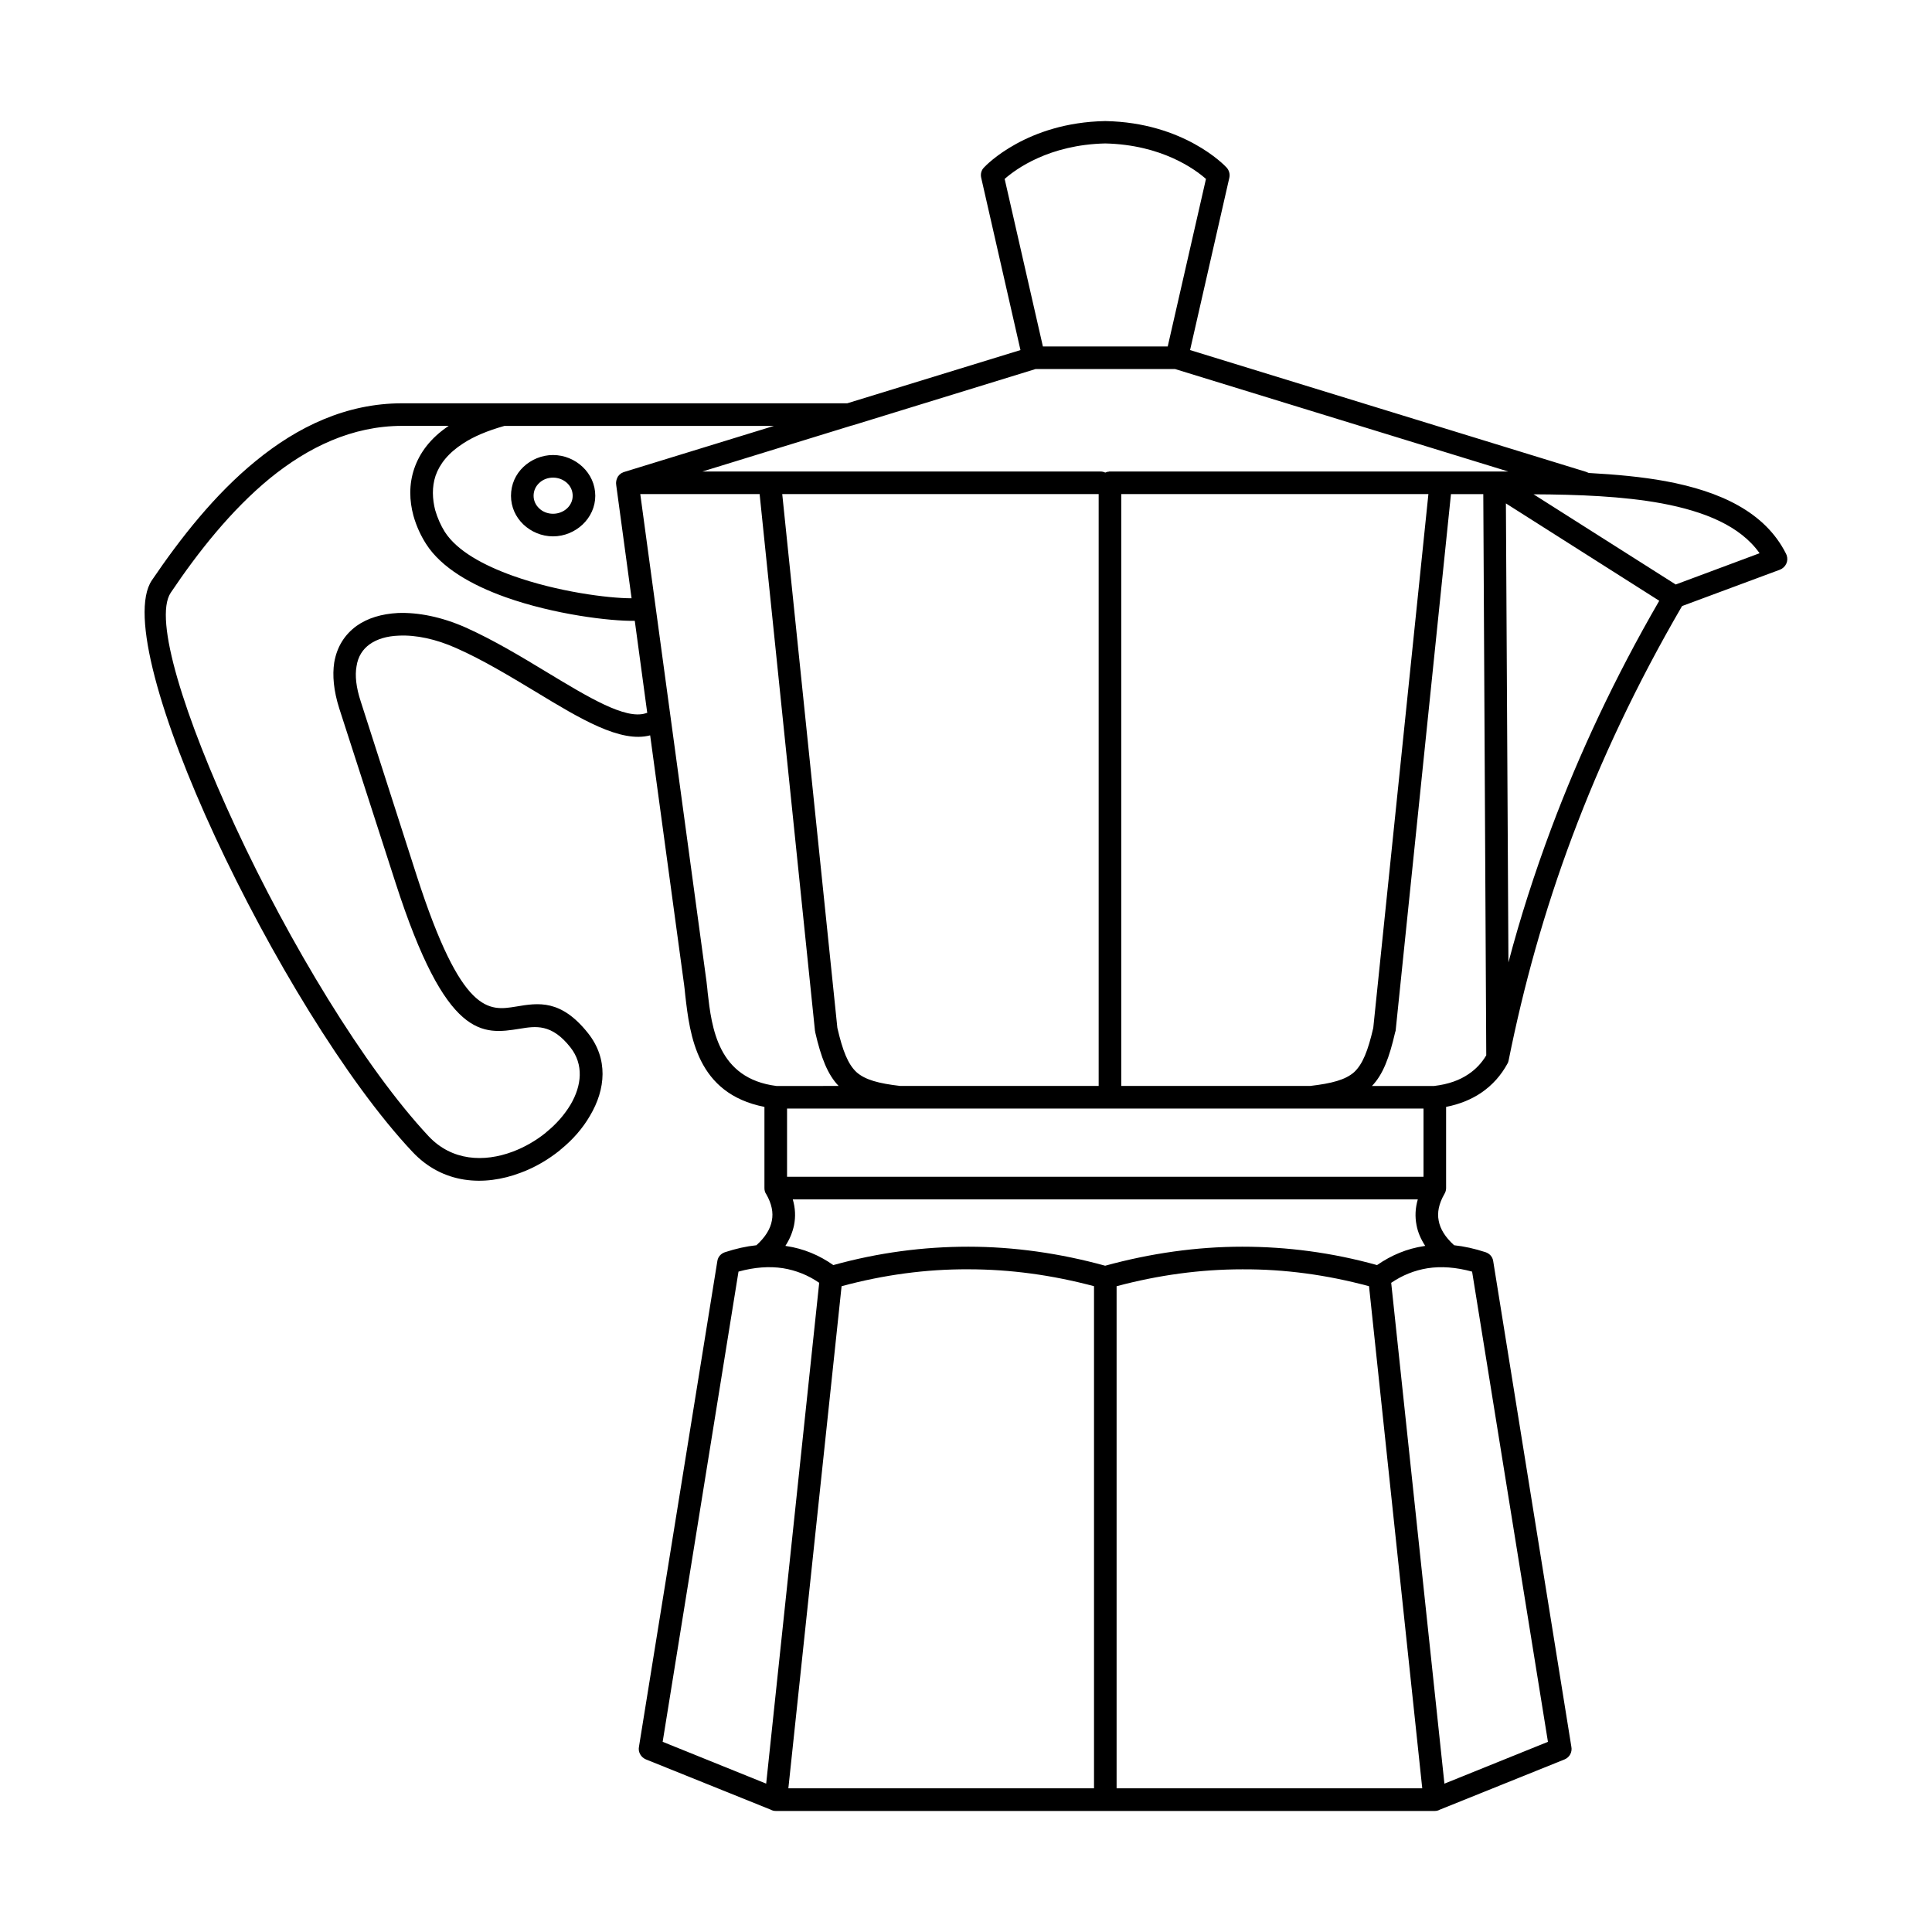 <?xml version="1.0" encoding="UTF-8"?>
<!-- Uploaded to: ICON Repo, www.svgrepo.com, Generator: ICON Repo Mixer Tools -->
<svg fill="#000000" width="800px" height="800px" version="1.1" viewBox="144 144 512 512" xmlns="http://www.w3.org/2000/svg">
 <path d="m439.91 484.86v133.06h81l-14.105-133.06c-11.195-3.023-22.391-4.535-33.586-4.477-11.082 0-22.168 1.512-33.309 4.477zm143.81-181.65-40.641-25.805 0.672 121.64c3.078-11.699 6.887-23.566 11.363-35.547 7.391-19.703 16.738-39.801 28.605-60.289zm-33.309-28.215 37.672 23.902 22.223-8.285c-5.094-7.223-14.555-11.082-25.918-13.211-10.301-1.902-22.223-2.352-33.98-2.406zm-12.539 148.68-0.785-148.73h-8.566l-14.668 142.24c-0.055 0.113-0.055 0.223-0.113 0.336-1.566 6.828-3.246 11.25-6.156 14.273h16.457c3.863-0.449 6.828-1.566 9.125-3.137 2.016-1.344 3.582-3.078 4.703-4.981zm27.207-154.33c7.055 0.391 13.996 1.008 20.375 2.184 14.441 2.688 26.309 8.172 31.852 19.199 0.055 0.113 0.113 0.281 0.168 0.391 0.559 1.566-0.223 3.246-1.793 3.863l-25.918 9.629c-12.09 20.77-21.609 41.09-29.055 60.961-7.559 20.152-12.988 39.914-16.906 59.449-0.055 0.336-0.168 0.617-0.336 0.895-1.625 2.969-3.863 5.598-6.996 7.727-2.519 1.68-5.543 2.969-9.238 3.695v21.551c0 0.617-0.223 1.176-0.504 1.625-1.398 2.465-1.902 4.812-1.457 6.996 0.391 2.184 1.734 4.367 4.086 6.492 2.633 0.281 5.43 0.895 8.34 1.848 1.008 0.336 1.848 1.176 2.016 2.352l20.711 128.7c0.281 1.398-0.449 2.801-1.793 3.359l-33.082 13.324c-0.391 0.223-0.84 0.336-1.289 0.336h-174.71c-0.449 0-0.895-0.113-1.289-0.336l-33.082-13.324c-1.344-0.559-2.129-1.961-1.848-3.359l20.77-128.7c0.168-1.176 1.008-2.016 2.016-2.352 2.91-0.953 5.652-1.566 8.34-1.848 2.352-2.129 3.695-4.309 4.086-6.492 0.449-2.184-0.055-4.535-1.457-6.996-0.336-0.449-0.504-1.008-0.504-1.625v-21.551c-17.969-3.527-19.762-18.977-20.992-29.668-0.113-1.121-0.223-2.238-0.281-2.574l-9.012-66.223c-7.836 2.07-18.418-4.309-30.398-11.586-6.719-4.031-13.883-8.398-20.992-11.531-5.375-2.406-10.691-3.527-15.227-3.305-3.137 0.113-5.766 0.895-7.727 2.297-1.793 1.289-3.078 3.191-3.469 5.82-0.449 2.465-0.113 5.598 1.121 9.348l14.836 46.184c11.922 36.945 19.09 35.828 26.309 34.652 5.934-1.008 11.922-1.961 19.09 7.055 5.375 6.773 4.703 14.836 0.504 21.887-1.902 3.305-4.59 6.383-7.781 8.957-0.055 0.055-0.113 0.113-0.168 0.168-3.137 2.519-6.66 4.59-10.469 5.988-9.629 3.637-20.602 3.023-28.66-5.598-17.52-18.641-37.898-52.562-52.285-83.52-14.273-30.789-22.672-59.113-16.738-67.902 7.559-11.141 16.684-22.785 27.543-31.629 11.082-9.07 23.957-15.281 38.793-15.281h117.95l45.902-14.105-10.41-45.68c-0.223-1.008 0.055-2.016 0.727-2.688 0.559-0.617 11.363-11.922 32.074-12.316h0.164c20.711 0.391 31.516 11.699 32.074 12.316 0.617 0.672 0.953 1.68 0.727 2.688l-10.41 45.68 104.85 32.242c0.281 0.113 0.559 0.223 0.84 0.336zm-274.52-4.758c3.023 0 5.82 1.23 7.836 3.137 2.07 1.961 3.359 4.644 3.359 7.668 0 2.969-1.289 5.652-3.359 7.613-2.016 1.902-4.812 3.137-7.836 3.137-3.023 0-5.82-1.23-7.836-3.137-2.07-1.961-3.305-4.644-3.305-7.613 0-3.023 1.23-5.711 3.305-7.668 2.016-1.902 4.812-3.137 7.836-3.137zm3.75 7.445c-0.953-0.895-2.297-1.457-3.75-1.457-1.457 0-2.801 0.559-3.695 1.457-0.895 0.84-1.457 2.016-1.457 3.359 0 1.289 0.559 2.465 1.457 3.305 0.895 0.895 2.238 1.457 3.695 1.457 1.457 0 2.801-0.559 3.75-1.457 0.895-0.84 1.457-2.016 1.457-3.305 0-1.344-0.559-2.519-1.457-3.359zm159.15-36.219 10.133-44.391c-2.91-2.574-11.754-9.07-26.703-9.406-14.891 0.336-23.734 6.828-26.645 9.406l10.133 44.391h33.086zm90.238 33.141-88.277-27.148h-37l-48.367 14.891c-0.113 0.055-0.281 0.055-0.449 0.113l-39.465 12.148h105.52c0.449 0 0.895 0.113 1.23 0.281h0.055l0.055-0.055h0.109l0.055-0.055h0.109v-0.055h0.164l0.055-0.055h0.328v-0.055h105.85zm-236.4 3.469c-0.055-0.281-0.055-0.559 0-0.785v-0.109c0.055-0.336 0.168-0.617 0.281-0.895v-0.055h0.055v-0.055l0.055-0.055v-0.109l0.055-0.055c0.223-0.336 0.504-0.617 0.84-0.84l0.055-0.055h0.055l0.055-0.055h0.055c0.168-0.113 0.391-0.223 0.617-0.281l39.688-12.203h-71.43c-4.535 1.289-8.117 2.801-10.859 4.59-4.031 2.574-6.324 5.543-7.391 8.621-1.008 3.023-0.84 6.156-0.113 9.07 0.617 2.129 1.512 4.141 2.574 5.82 3.246 5.039 10.242 8.844 18.082 11.645 11.754 4.199 25.133 5.934 31.402 5.934l-4.086-30.117zm4.926 36.105c-6.492 0.113-21.383-1.68-34.258-6.269-8.957-3.191-17.016-7.781-21.047-14.105-1.398-2.184-2.574-4.703-3.359-7.5-1.062-3.918-1.23-8.23 0.223-12.484 1.398-4.086 4.199-8.004 9.125-11.309h-12.316c-13.266 0-24.91 5.652-35.043 13.883-10.301 8.453-19.09 19.594-26.309 30.34-4.644 6.941 3.695 33.027 17.184 62.082 14.164 30.508 34.148 63.762 51.164 81.953 6.156 6.551 14.668 6.941 22.281 4.086 3.137-1.176 6.156-2.91 8.789-5.039 0-0.055 0.113-0.113 0.168-0.168 2.633-2.129 4.812-4.644 6.383-7.277 2.969-5.039 3.527-10.637-0.055-15.172-4.981-6.324-9.238-5.598-13.379-4.926-9.852 1.566-19.48 3.137-32.973-38.738l-14.891-46.125c-1.512-4.758-1.848-8.789-1.344-12.148 0.727-4.309 2.856-7.5 5.934-9.742 2.91-2.07 6.66-3.191 10.914-3.414 5.43-0.223 11.699 1.062 17.914 3.805 7.5 3.359 14.836 7.781 21.664 11.922 11.027 6.66 20.711 12.539 26.086 10.859 0.113-0.055 0.281-0.113 0.449-0.113l-3.305-24.406zm128.92-33.586v156.85h50.047c5.766-0.672 9.348-1.625 11.645-3.637 2.297-2.129 3.695-5.711 5.094-11.754l14.609-141.46h-81.395zm-5.988 156.85v-156.85h-83.855l14.609 141.46c1.398 6.047 2.801 9.629 5.094 11.754 2.297 2.016 5.82 2.969 11.586 3.637h52.562zm-68.91 0c-2.91-3.023-4.644-7.445-6.215-14.273 0-0.113 0-0.223-0.055-0.336l-14.668-142.24h-31.629l17.578 129.37v0.055c0.168 1.344 0.223 1.961 0.281 2.633 1.062 9.293 2.633 22.84 18.25 24.797zm155 24.07v-18.082h-168.67v18.082zm0.449 18.305c-1.176-1.793-1.961-3.637-2.297-5.484-0.449-2.297-0.336-4.535 0.336-6.828h-165.64c0.672 2.297 0.785 4.535 0.336 6.828-0.391 1.848-1.121 3.695-2.297 5.484l0.281 0.055c4.535 0.672 8.676 2.406 12.426 5.039 11.922-3.305 23.848-4.871 35.77-4.871 12.09 0 24.238 1.734 36.273 5.039 12.09-3.305 24.238-5.039 36.332-5.039 11.922 0 23.848 1.566 35.715 4.871 3.805-2.633 7.949-4.367 12.484-5.039zm5.094 142.52 27.43-11.082-20.098-124.61c-4.309-1.176-8.23-1.457-11.812-0.895-3.469 0.559-6.66 1.848-9.629 3.863l14.105 132.73zm-159.76-131.83-14.105 133.06h81v-133.06c-11.141-2.969-22.223-4.477-33.309-4.477-11.195-0.055-22.391 1.457-33.586 4.477zm-19.984 131.83 14.051-132.73c-2.91-2.016-6.156-3.305-9.574-3.863-3.582-0.559-7.559-0.281-11.812 0.895l-20.098 124.61 27.43 11.082z"/>
</svg>